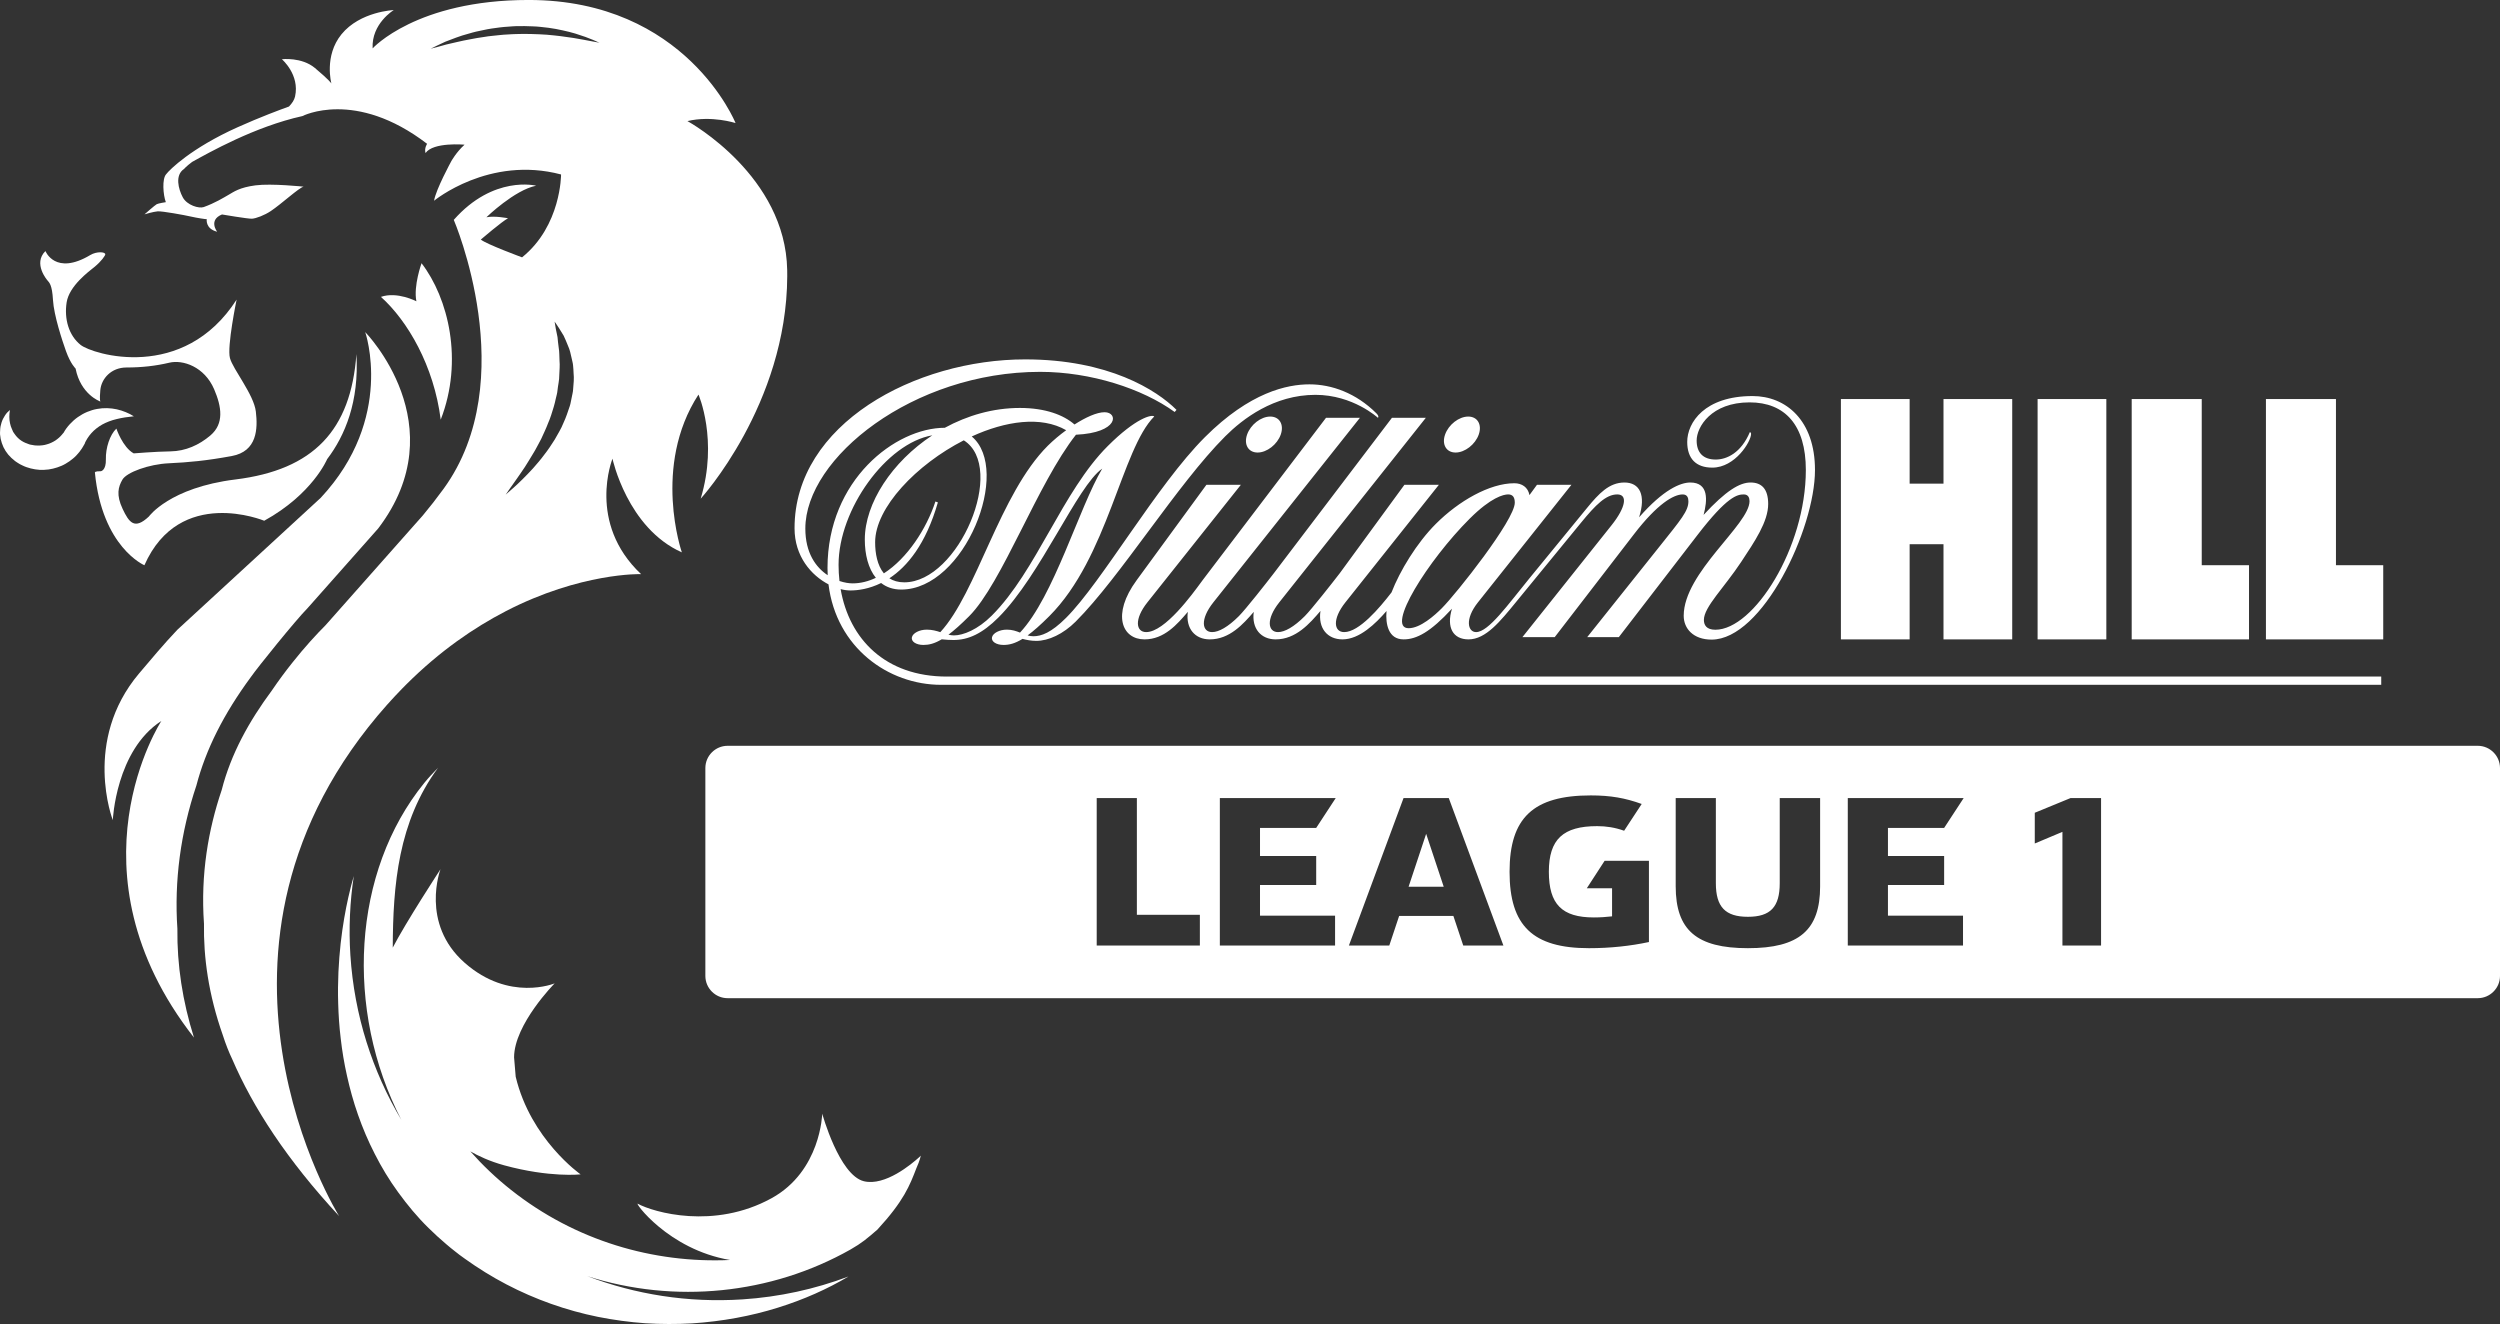 <?xml version="1.0" encoding="UTF-8"?><svg id="a" xmlns="http://www.w3.org/2000/svg" width="1031.63mm" height="546.35mm" viewBox="0 0 2924.32 1548.71"><rect x="0" y="0" width="2924.32" height="1548.71" fill="#333333" stroke="none"/><defs><style>.b{fill:#fff;}</style></defs><polygon class="b" points="2650.52 747.91 2787.73 747.91 2787.73 661.14 2732.43 661.14 2732.43 466.77 2650.52 466.77 2650.52 747.91"/><rect class="b" x="2383.44" y="466.77" width="80.4" height="281.14"/><polygon class="b" points="2493.51 747.91 2630.73 747.91 2630.73 661.14 2575.43 661.14 2575.43 466.77 2493.51 466.77 2493.51 747.91"/><polygon class="b" points="2273.36 466.77 2273.36 565.73 2233.75 565.73 2233.75 466.77 2153.36 466.77 2153.36 747.91 2233.75 747.91 2233.75 636.58 2273.36 636.58 2273.36 747.91 2353.75 747.91 2353.75 466.77 2273.36 466.77"/><path class="b" d="M1641.76,747.9c15.21,0,31.4-8.47,56.65-35.9-6.72,21.98,1.2,35.9,19.37,35.9,20.35,0,37.37-21.47,55.58-43.7l76.44-93.3c16.55-20.19,28.74-32.57,41.95-32.57,12.35,0,10.16,14.86-6.59,35.95-14.56,18.32-104.38,131.01-104.38,131.01h37.8l92.57-120.2c27.73-36.11,46.74-46.75,57.11-46.75,5.45,0,6.72,3.99,6.72,8.09,0,11.19-8.41,21.02-34.11,53.22l-84.3,105.64h36.99l92.15-119.66c34.74-45.11,46.45-47.3,54.07-47.3,5.29,0,6.69,4.11,6.69,7.88,0,27.4-76.99,83.39-76.99,134.09,0,15.01,11.31,27.86,32.6,27.86,59.43,0,120.96-129.12,120.96-198.4,0-58.01-33.9-86.49-73.02-86.49-56.09,0-76.43,30.97-76.43,53.63,0,19.66,10.33,30.09,29.36,30.09,26.76,0,45.33-30.57,45.33-39.4,0-1.45-.55-1.73-1.42-2.14-10.21,24.15-26.87,32.09-39.95,32.09-14.61,0-22.3-8-22.3-22.21,0-16,17.21-44.67,61.91-44.67,41.34,0,65.82,26.48,65.82,79.09,0,91.27-61,186.87-105.82,186.87-10.48,0-13.44-5.55-13.44-11.49,0-15.09,23.74-37.71,43.7-67.94,15.74-23.83,31.51-46.93,31.51-67.69,0-17.65-7.74-25.1-20.59-25.1s-28.84,9.6-54.96,37.87c4.53-17.01,6.19-37.87-15.55-37.87-11.43,0-31.32,8.09-59.92,40.72,8.32-26.19.69-40.72-17.14-40.72s-29.93,12.92-43.6,29.61l-67.61,82.57c-24.9,30.4-47.67,62.8-62.32,62.8-9.47,0-13.66-14.86,2.24-34.84l109.33-137.49h-40.31l-8.82,12.08c-1.72-9.33-8.97-13.87-17.65-13.87-28.95,0-65.05,20.73-91.85,47.53-22.45,22.45-42.09,55.06-51.84,80.15-14.19,18.48-38.02,46.44-55.39,46.44-11.84,0-14.43-14.86,1.47-34.84l109.33-137.49h-40.31s-45.74,62.65-75.81,103.7v-.02c-8,10.45-32.99,42.21-40.74,49.96-12.73,12.73-23.57,18.69-31.3,18.69-11.84,0-14.43-14.86,1.47-34.84,14.16-17.81,171.4-215.81,171.4-215.81h-39.65s-101.26,133.26-138.28,182h0c-8,10.45-32.99,42.21-40.74,49.96-12.73,12.73-23.57,18.69-31.3,18.69-11.84,0-14.43-14.86,1.47-34.84,14.16-17.81,171.4-215.81,171.4-215.81h-39.67s-113.64,149.54-144.17,189.73h0l-.17.23-.11.15-.56.76c-.34.46-.68.92-1.02,1.38-10.07,13.71-42.36,58.41-64.33,58.41-11.84,0-14.43-14.86,1.47-34.84l109.33-137.49h-40.31s-52.11,71.33-81.62,111.64c-29.52,40.31-17.01,69.21,9.17,69.21,23.13,0,38.36-17.76,50.69-32.21-2.63,19.71,8.57,32.21,25.63,32.21,23.11,0,39.09-17.73,51.48-32.17-2.61,19.69,8.58,32.17,25.63,32.17,23.69,0,39.9-18.64,52.42-33.27-3.05,20.46,8.32,33.27,25.74,33.27,19.93,0,38.88-18.57,51.52-33.19-1.31,15.31,2.15,33.18,19.89,33.18ZM1719.06,606.78c25.08-25.08,39.77-28.46,45.04-28.46s7.79,3.15,7.79,9.7c0,20.17-68.32,106.41-85.38,123.46-8.54,8.54-25.14,23.36-38.82,23.36-27.24,0,22.62-79.32,71.36-128.06ZM1498.14,508.3c4.08-11.62-1.42-21.04-12.29-21.04s-23,9.42-27.08,21.04c-4.08,11.62,1.42,21.04,12.29,21.04s22.99-9.42,27.08-21.04ZM1702.65,529.34c10.87,0,23-9.42,27.08-21.04,4.08-11.62-1.42-21.04-12.29-21.04s-23,9.42-27.08,21.04c-4.08,11.62,1.41,21.04,12.29,21.04h0ZM1107.56,791.4c-71.76,0-114.1-43.65-124.26-102.29,3.71.99,7.53,1.52,11.37,1.57,8.99,0,21.94-1.77,36-8.71,6.2,4.85,13.99,7.65,23.51,7.65,74.54,0,129.52-139.85,82.5-179.08,39.4-18.08,81.06-24.25,110.47-7.31-7.6,5.5-14.78,11.56-21.47,18.13-56.54,56.53-82.93,171.8-125.77,218.08-4.64-1.52-9.7-2.94-15.86-2.94-8.52,0-16.3,4.01-17.38,8.95-1.08,4.94,4.95,8.95,13.48,8.95,6.4,0,12.93-1.52,21.4-6.59,4.58.53,9.18.8,13.79.81,17.33,0,33.69-7.45,52.64-26.41,49.52-49.52,92.3-154,121.34-174.05-27.29,45.99-56.47,149.57-96.19,191.8-4.45-1.79-9.24-3.47-15.37-3.47-8.52,0-16.3,4.01-17.38,8.95s4.95,8.95,13.48,8.95c6.6,0,13.33-1.61,22.22-7.09,4.75,1.29,10.39,2.36,16.08,2.36,14.35,0,31.62-8.08,46.09-22.55,52.47-52.47,118.73-160.5,174.91-216.69,20.44-20.44,56.92-48.57,105.58-48.57,43.92,0,73.07,26.86,73.07,26.86,1.04-1.04.63-2.81-1.75-5.19-23.81-23.81-52.44-33.94-78.34-33.94s-69.5,8.98-122.33,61.81c-56.38,56.35-120.32,169.28-162.32,211.27-17.62,17.62-29.07,21.58-38.34,21.58-2.27-.01-4.53-.34-6.71-.97,6.94-5.08,15.15-12.31,25.33-22.48,68.86-68.86,84.45-195.27,122.81-233.64-2.67-2.67-21.41,1.64-54.43,34.67-53.08,53.06-83.26,145.94-135.58,198.26-16.38,16.38-33.52,23.17-44.3,23.17-2.16-.02-4.31-.3-6.4-.83,6.7-5.03,14.56-12.01,24.19-21.64,38.63-38.63,79.92-155.19,124.95-212.27,50.39-2.32,49.65-26.33,33.47-26.33-9.1,0-22.25,6.07-35.18,14.35-12.7-11.16-34.19-19.35-63.88-19.35-31.47,0-61.54,8.87-87.84,23.2h0c-57.62,0-137.2,60.92-137.2,163.9,0,2.9.08,5.75.23,8.57-13.86-9.2-26.16-26.04-26.16-54.58,0-82.66,126.01-183.31,274.63-183.31,59.37,0,119.84,19.72,157.39,46.96l2.14-2.49c-23.11-23.11-79.44-59.05-177.02-59.05-128.33,0-269.76,75.36-269.76,197.47,0,33.12,19.64,55.19,39.72,65.69,9.04,73.77,69.75,117.51,131.74,117.51h1684.53v-9.69h-1677.84ZM1127.37,515.05c50.54,31.9-5.9,166.12-69.62,166.12-7.11,0-12.85-1.75-17.44-4.73,20.86-13.69,42.69-39.83,56.76-88.79l-2.88-1.04c-10.53,32.14-32.98,66.53-60.31,84.05-7.66-9.28-10.21-23.33-10.21-36.39,0-40.52,48.42-90.98,103.71-119.22h-.01ZM980.9,660.53c0-64.69,56-142.19,109.64-151.33-47.14,31.02-78.95,79.47-78.95,121.86,0,17.62,4.09,33.9,12.92,44.82-8.71,4.14-17.81,6.5-27.1,6.5-4.27,0-9.69-.82-15.46-2.76-.71-6.34-1.06-12.71-1.06-19.09Z"/><path class="b" d="M168.92,661.16c41.18-93.19,140.14-52.03,140.14-52.03,56.55-31.18,73.52-71.86,73.6-72.04,21.03-27.68,37.55-67.39,34.24-122.92-6.43,89.25-50.31,135.43-141.56,146.68-77.04,9.53-101.16,43.29-101.16,43.29-16.79,15.88-23.16,7.22-30.81-9.01-7.6-16.23-5.14-25.53-.16-34.11,4.97-8.55,31.06-18.07,54.37-19.12,23.29-1.09,43.49-2.96,73.44-8.45,29.94-5.48,30.6-32.05,28.25-52.01-2.35-19.96-26.73-49.33-30.3-62.58-3.64-13.29,7.8-68.41,7.8-68.41-62.24,97.07-168.72,64.03-182.48,52.99-13.82-11.01-19.34-30.25-16.36-49.69,3.01-19.46,26.13-36.27,32.51-41.47,8.13-6.57,12.8-13.47,12.71-14.85-.17-2.93-10.08-3.55-17.48.86-41.13,24.57-52.55-4.63-52.55-4.63-14.93,14.79,2.46,34.43,2.46,34.43,2.03,2.45,5.39,4.92,6.39,22.8,1.01,17.9,10.93,47.93,15.19,59.77,5.39,15.07,11.25,20.43,11.25,20.43,5.92,30.19,28.24,38.34,29.11,38.65-.22-.12-1.25-1.34-.18-13.38,1.22-13.41,12.69-26.51,30.63-26.5,17.9.01,34.35-1.86,50.1-5.61,15.75-3.75,41.07,4.59,52.42,31.09,8.84,20.61,11.81,40.22-4.39,54.01-13.21,11.22-29.08,18.37-46.61,18.63-17.51.25-43.1,2.35-43.1,2.35-12.91-7.07-20.26-28.98-20.26-28.98-7.66,7.18-12.64,22.72-12.28,35.91.35,13.13-5.85,13.94-5.85,13.94-7.44-.1-7,1.48-7,1.48,8.45,87.62,57.91,108.51,57.91,108.51Z"/><path class="b" d="M293.7,791.6c7.03-10.23,52.05-66.07,65.94-80.09l82.74-93.36c91.92-120.73-15.18-229.7-15.18-229.7,0,0,34.93,100.59-52.03,193.85l-167.68,154.3c-15.65,16.52-30.25,33.88-44.77,51.1-66.72,79.02-30.78,171.64-30.78,171.64,0,0,3.54-81.72,56.82-116.02,0,0-114.52,175.15,38.12,370.37-13.34-42.33-19.9-85.09-19.39-127.31-3.78-55.98,3.7-112.32,22.21-167.52,11.03-42.19,31.95-83.81,63.99-127.26Z"/><path class="b" d="M136.52,490.18c3.1-.77,6.34-1.4,9.69-1.94,3.35-.43,6.79-.84,10.34-1.29-3.01-1.88-6.19-3.56-9.53-4.88-3.35-1.32-6.84-2.56-10.47-3.29-7.25-1.55-15.08-1.92-22.93-.43-3.95.68-7.83,1.9-11.64,3.47-3.81,1.58-7.41,3.65-10.85,6.02-3.43,2.39-6.56,5.2-9.46,8.33-1.45,1.54-2.8,3.21-4.08,4.94-1.33,1.96-2.32,3.29-3.86,6.31l.78-1.53c-1.21,1.46-2.26,2.94-3.58,4.23-1.27,1.33-2.62,2.53-4.06,3.6-1.39,1.17-2.94,2.1-4.5,2.95-1.59.86-3.22,1.62-4.91,2.25-1.7.67-3.46,1.05-5.22,1.52-1.79.34-3.59.61-5.41.67-1.83.02-3.69.16-5.54-.08-.94-.01-1.85-.25-2.76-.42-1.03-.1-1.83-.29-2.53-.41-.73-.2-1.42-.2-2.84-.84l-1.88-.74-.94-.39h-.06s-.02-.03-.02-.03c-.36-.19.1.08.36.22l-.07-.03-.31-.12c-1.71-.67-3.28-1.54-4.9-2.53l-2.32-1.64-2.18-1.95-2.05-2.21-1.86-2.49-1.59-2.33c-.53-1.01-1.01-2.46-1.57-3.66-.75-1.47-1.61-4.13-2.04-6.3-1.09-4.78-1.05-9.84-.15-15.57-2.13,1.75-4.26,3.91-5.83,6.49-1.61,2.46-3.05,5.23-3.96,8.2-1,3.07-1.56,5.81-1.66,9.64-.06,1.4-.19,2.63-.09,4.18.2,1.74.43,3.6.75,5.3.7,3.29,1.83,6.48,3.22,9.62l2.53,4.54,3.09,4.21c2.31,2.69,4.88,5.16,7.72,7.32l.53.39.26.25.14.07.6.36.05.05.81.57,1.71,1.08c.89.66,2.7,1.6,4.44,2.42,3.6,1.81,6.57,2.74,10.03,3.66,3.39.87,6.86,1.42,10.36,1.65,3.51.16,7.03,0,10.52-.43,3.5-.48,6.93-1.33,10.28-2.44,3.32-1.12,6.63-2.45,9.66-4.29,3.04-1.77,6.02-3.75,8.68-6.08,2.77-2.19,5.13-4.87,7.34-7.56,2.24-2.75,4.09-5.72,5.75-8.78l.82-1.49-.05-.03c-.11-.04.61-1.63,1.11-2.5l1.85-3.2c1.35-2.17,2.96-4.2,4.67-6.14,3.48-3.91,7.74-7.22,12.69-10.07,4.96-2.7,10.65-4.92,16.9-6.38Z"/><path class="b" d="M445.57,347.26c31.3,28.12,61.99,80.66,69.95,143.64,26.8-69.03,8.99-142.09-22.43-183.02,0,0-9.65,26.58-6.02,44.56,0,0-22.54-11.81-41.51-5.17Z"/><path class="b" d="M1074.96,1353.82c-8.27,7.52-39.64,33.98-64.45,27.9-28.96-7.13-48.72-79.02-48.72-79.02,0,0-1.54,67.2-59.33,98.92-67.36,37.05-138.08,16.37-156.28,6.51-5.4-3.62,35.05,53.5,107.82,65.71-89.7,4.11-181.16-22.55-256.17-81.93-17.6-13.91-33.42-29.05-47.7-45.14,9.37,5.34,22.57,11.63,39.53,16.3,53.52,14.67,89.49,10.63,89.49,10.63,0,0-58.36-40.78-75.9-114.16h-.02c-.71-8.88-1.39-16.39-1.9-22.76.13-38.65,47.49-86.53,47.49-86.53,0,0-52.99,22.08-105.29-24.06-52.34-46.13-28.26-109.45-28.26-109.45,0,0-40.78,62.44-55.85,91.74.26-73.26,6.38-147.25,53.08-210.49-5.56,5.8-11.11,11.51-16.19,17.8-84.36,103.81-93.37,265.53-26.83,394.16-33.82-56.78-55.07-122.2-59.63-192.67-2.04-31.53-.55-62.5,4-92.56-2.03,6.85-4.23,15.13-6.44,25.09-3.29,14.67-6.58,32.67-8.92,53.61-2.27,20.89-3.72,44.7-2.89,70.82.39,13.07,1.25,26.64,2.97,40.74,1.61,14.12,4,28.73,7.35,43.58,3.3,14.84,7.46,30.1,12.85,45.4,5.36,15.31,11.83,30.74,19.69,45.99,7.75,15.27,16.79,30.34,27.39,44.84,10.55,14.48,22.19,28.67,35.47,41.66,6.63,6.47,13.45,12.85,20.64,18.88,3.58,3.07,7.22,6.05,10.93,8.9l2.82,2.2,1.39,1.11,1.66,1.21,5.31,3.84c15.33,10.99,31.51,21.02,48.31,29.79,33.64,17.63,70.12,30.5,107.06,37.99,18.44,3.67,37.06,6.18,55.39,7.47,18.46,1.15,36.64,1.14,54.43.18,35.59-2.31,69.54-8.66,100.32-18.3,30.79-9.52,58.63-22.14,82.54-36.31,0-.01,0-.1.04-.13-38.81,14.59-80.4,23.86-123.85,26.66-63.81,4.13-125.28-5.83-181.36-27.2,102.24,32.72,214.87,21.38,307.84-31.11,13.41-7.64,19.4-12.84,31.31-23.13l.11-.07c31.1-33.76,37.93-51.72,45.72-71.96,4.08-9,5.18-14.67,5.18-14.67l-2.13,2.04Z"/><path class="b" d="M453.24,823.91c1.31-1.47,2.62-2.92,3.93-4.36.38-.42.76-.83,1.13-1.24.99-1.09,1.99-2.17,2.98-3.24.36-.38.71-.77,1.07-1.15,2.69-2.88,5.39-5.7,8.08-8.46.23-.23.46-.47.69-.7,1.21-1.23,2.41-2.45,3.62-3.66.17-.17.35-.35.52-.52,39.39-39.25,79.41-66.54,116.26-85.58-.02,0-.06.02-.1.02,88.27-45.57,158.44-43.47,158.44-43.47-63.58-59.98-33.42-134.99-33.42-134.99,0,0,17.35,81.2,81.12,109.54.01.02.02.04.04.06,0,0,0-.03-.02-.05,0,0,0,0,0,0,0,0-34.97-100.81,19.45-184.56,0,0,23.33,53.17,2.61,121.65,0,0,.09-.1.24-.27-.15.25-.24.39-.24.39,0,0,100.67-110.1,101.22-260.24,0-2.39,0-4.79-.05-7.21-1.91-109.76-112.69-172.01-116.68-174.22,28.2-6.77,56.23,2.29,56.23,2.29,0,0-.06-.06-.18-.16.11.03.18.06.18.06,0,0-58.01-143.86-242.04-143.86-131.36,0-182.44,56.63-182.44,56.63-1.59-28.95,24.72-44.84,24.72-44.84,0,0-39.36,1.59-61.15,28.34-20.63,25.34-11.8,57.56-11.8,57.56,0,0-1.85-3.5-19.24-18.1-15.6-13.06-38.7-10.29-38.7-10.29,0,0,21.17,18,15.42,43.68-.89,3.94-3.44,7.87-7.13,11.67-10.31,3.69-33.19,12.16-59.92,24.15-54.58,24.48-79.98,50.04-83.59,54.88-5.15,5.28-3.67,24.46-.51,32.82,0,0-8.37,1.27-10.61,2.36-2.19,1.16-14.35,11.9-14.35,11.9,0,0,10.4-3.14,15.43-3.52,5.05-.43,31.53,4.4,38.88,6.11,7.34,1.67,17.06,3.12,18.53,3.06,0,0-1.97,11.13,12.14,14.68,0,0-10.55-13.57,5.66-20.2,0,0,30.19,5.14,34.93,4.96,4.71-.18,14.93-4.07,22.21-8.98,12.42-8.3,33.23-27.52,38.36-28.5,0,0-37.51-3.99-56.31-1.54-18.77,2.47-25.4,7.6-31.48,11.08-6.07,3.48-15.92,9.6-29.06,14.32-5.48,1.96-19.6-2.05-24.59-11.56-5.01-9.49-9.32-25.69,1.49-32.96,0,0,2.59-3.09,9.54-8.3,18.71-10.32,72.93-41.2,128.98-53.61,0,0,61.74-32.05,145.88,32.45,0,0-3.52,5.05-1.84,10.8,8.99-13.12,45.66-9.81,45.66-9.81-9.77,8.8-15.6,19.46-15.6,19.46,0,0-18.13,33.26-20.07,46.12,0,0,64.19-53.05,148.55-30.73,0,0,.23,59.97-45.63,96.94,0,0-42.01-15.49-48.25-20.81,0,0,25.16-21.53,31.83-24.9,0,0-15.31-3.17-25.28-1.18,0,0,32.88-31.9,58.16-36.91,0,0-49.84-12.72-96.34,39.96,0,0,80.55,187.08-11.85,314.5-8.21,11.29-16.16,21.41-24.25,31.12l-113.77,128.41c-10.55,10.58-24.33,25.47-39.2,44.23l-.07.08v.02c-7.69,9.64-15.63,20.3-23.57,32-26.74,36.08-47.97,74.27-58.77,116.58-15.65,46.18-24.79,98.59-20.73,156.02.02.05.02.07.02.08-.66,39.54,5.28,83.13,22,130.56,3.5,10.9,7.23,20.22,11.05,28.21,24.22,56.21,63.69,117.42,125.03,183.5,0,0-196.65-314.02,56.49-598.58ZM656.06,42.32c-5.2-.77-10.8-1.1-16.49-1.72-5.8-.32-11.72-.74-17.82-.81-6.04-.31-12.3-.07-18.46.05-3.11,0-6.22.33-9.31.47-3.09.23-6.2.25-9.23.69-6.11.8-12.16,1.04-18,2.14-5.81.9-11.47,1.64-16.78,2.82-5.33,1.09-10.43,1.89-15.03,3.11-4.62,1.15-8.95,2.09-12.77,2.96-3.72,1.09-7.03,1.95-9.74,2.7-5.46,1.45-8.64,2.21-8.64,2.21,0,0,2.85-1.46,7.96-3.88,2.53-1.24,5.63-2.7,9.27-4.33,3.64-1.46,7.81-3.05,12.42-4.71,4.56-1.82,9.67-3.24,15.1-4.76,2.7-.74,5.45-1.66,8.35-2.27,2.86-.68,5.84-1.23,8.85-1.87,6.02-1.39,12.29-2.21,18.69-3.03,3.2-.51,6.43-.6,9.7-.88,3.21-.19,6.48-.6,9.7-.65,6.51-.05,13.03-.14,19.34.25,6.38.15,12.48,1.08,18.42,1.69,5.87.88,11.56,1.77,16.75,3.04,5.3,1.05,10.11,2.48,14.6,3.71,8.8,2.69,15.89,5.35,20.77,7.41,2.38.96,4.28,1.88,5.5,2.44,1.34.56,2.04.85,2.04.85,0,0-3.1-.56-8.45-1.54-2.67-.5-5.87-1.12-9.58-1.82-3.68-.75-7.89-1.34-12.38-2.19-4.6-.63-9.51-1.43-14.77-2.07ZM597.75,569.62c2-2.81,4.42-6.21,7.16-10.15,2.89-3.92,5.62-8.35,8.99-13.13,3-4.87,6.41-10.07,9.58-15.58,3.51-5.48,6.17-11.32,9.54-17.31,2.73-6.01,5.74-12.17,8.11-18.51,2.82-6.27,4.62-12.68,6.58-19,1.1-3.2,1.58-6.37,2.38-9.52.65-3.17,1.78-6.36,1.97-9.41.58-6.14,2.26-12.36,2.14-18.17.24-5.85.82-11.57.29-16.84-.29-5.29-.1-10.47-.92-15-.69-4.59-1.03-8.87-1.43-12.66-.87-3.67-1.49-6.93-1.98-9.6-1.01-5.36-1.42-8.53-1.42-8.53,0,0,1.96,2.68,5.1,7.54,1.53,2.43,3.44,5.37,5.44,8.84,1.66,3.54,3.45,7.56,5.18,12.05,2.04,4.38,3.15,9.41,4.28,14.75.5,2.66,1.43,5.35,1.6,8.23.37,2.86.42,5.84.59,8.84.67,5.93.07,12.3-.53,18.75-.1,3.22-1.11,6.56-1.68,9.83-.8,3.29-1.11,6.61-2.23,9.94-2.25,6.69-4.39,13.38-7.5,19.95-2.55,6.62-6.74,13.05-10.13,19.27-3.94,6.22-7.86,12.19-12.29,17.78-4.07,5.61-8.76,10.86-12.9,15.66-8.69,9.51-16.69,17.27-22.65,22.6-2.86,2.65-5.43,4.72-7.03,6.15-1.59,1.44-2.47,2.19-2.47,2.19,0,0,2.25-3.23,6.21-8.97Z"/><polygon class="b" points="1647.67 1037.22 1688.75 1037.22 1668.21 975.35 1647.67 1037.22"/><path class="b" d="M2898.32,872.38H851.08c-14.3,0-26,11.7-26,26v243.21c0,14.3,11.7,26,26,26h2047.24c14.3,0,26-11.7,26-26v-243.21c0-14.3-11.7-26-26-26ZM1403.52,1106.03h-120.67v-172.53h46.98v136.59h73.69v35.94ZM1539.59,1001.28v33.89h-65.73v35.94h87.81v34.92h-134.79v-172.53h135.56l-22.85,34.92h-65.73v32.86h65.73ZM1711.6,1106.03l-11.55-34.66h-63.42l-11.55,34.66h-47.24l63.93-172.53h52.89l63.93,172.53h-46.98ZM1928.8,1101.92c-21.57,4.62-45.19,7.19-70.09,7.19-65.73,0-92.94-26.19-92.94-89.35s27.73-89.35,95-89.35c23.36,0,40.31,3.08,59.56,10.01l-20.54,31.32c-10.78-3.85-21.05-5.39-31.58-5.39-39.8,0-56.48,15.4-56.48,53.4s15.4,53.4,52.63,53.4c7.45,0,14.89-.51,21.31-1.28v-32.86h-29.53l20.8-32.09h51.86v95ZM2129.05,1036.71c0,51.35-24.65,72.4-84.47,72.4s-84.47-21.05-84.47-72.4v-103.21h46.98v99.62c0,27.73,11.04,39.28,37.48,39.28s37.23-11.55,37.23-39.28v-99.62h47.24v103.21ZM2274.11,1001.28v33.89h-65.73v35.94h87.81v34.92h-134.79v-172.53h135.56l-22.85,34.92h-65.73v32.86h65.73ZM2457.67,1106.03h-45.19v-132.99l-32.35,13.61v-35.94l41.85-17.2h35.69v172.53Z"/></svg>